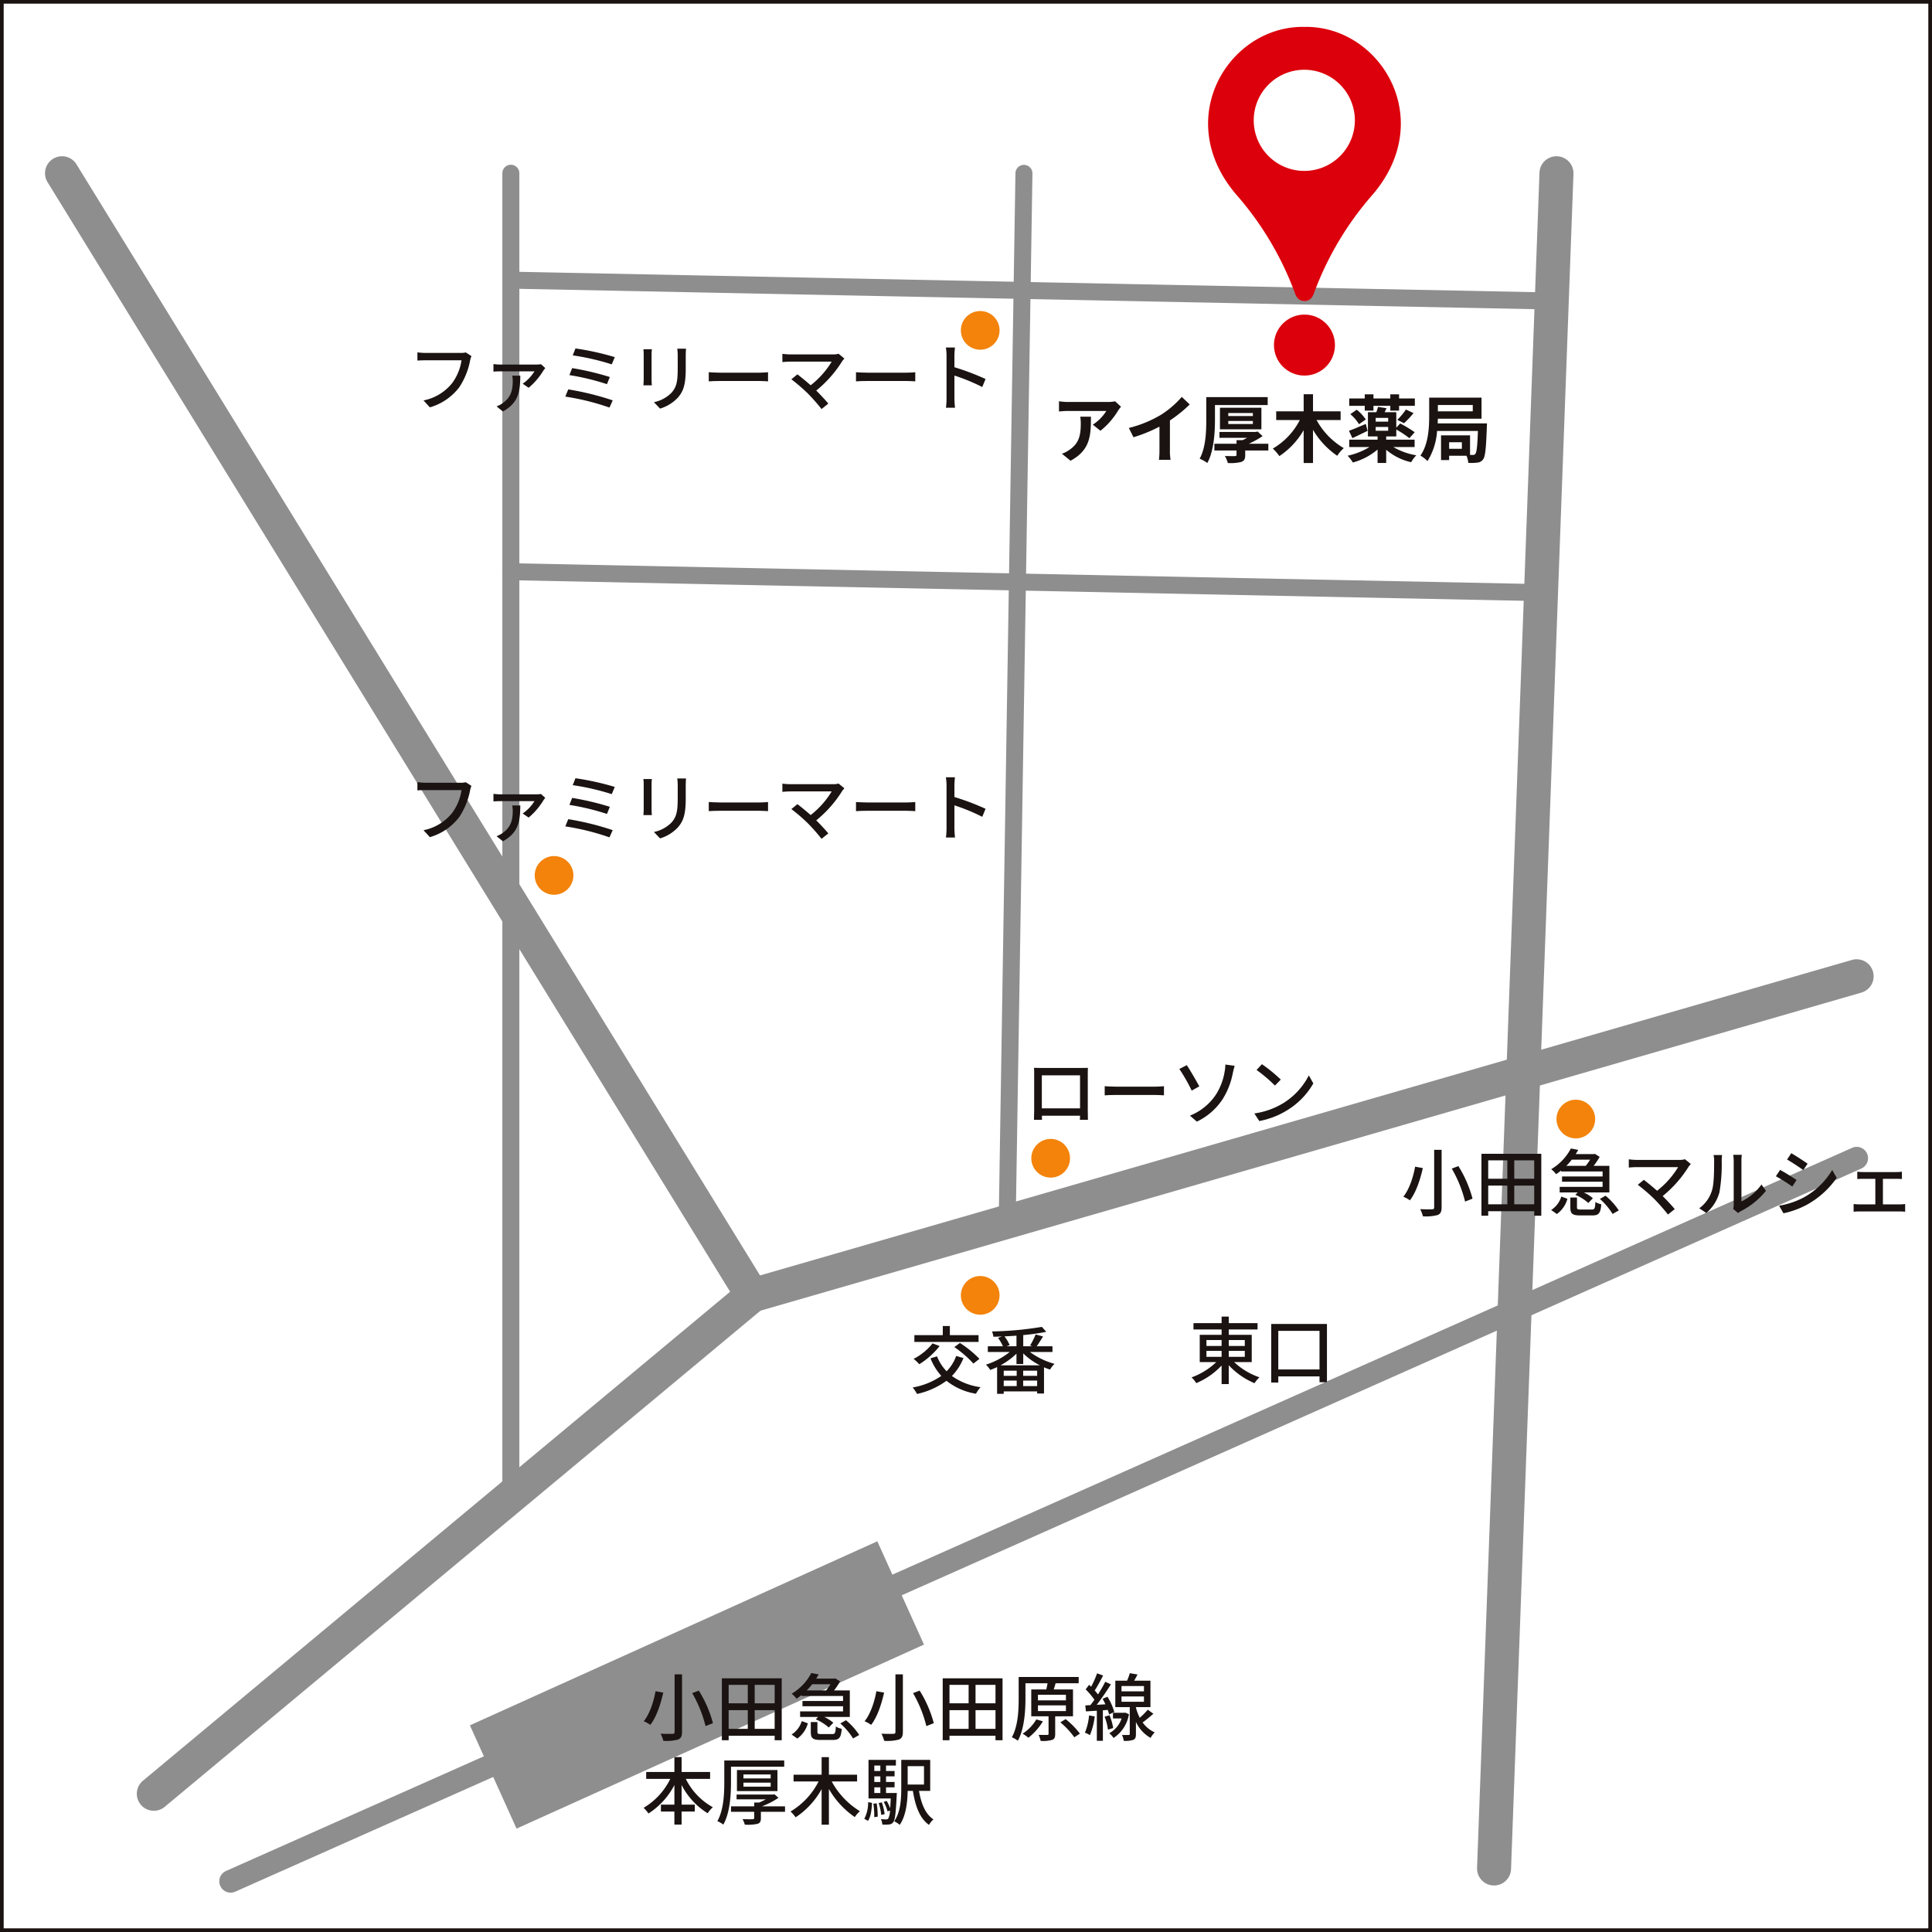 <svg xmlns="http://www.w3.org/2000/svg" width="524.913" height="524.913"><g transform="translate(-237.031 -37.808)"><path data-name="パス 68" d="M299.693 552.031a3.08 3.08 0 01-1.253-5.893L740.2 349.689a3.079 3.079 0 112.5 5.627L300.943 551.765a3.085 3.085 0 01-1.25.266z" fill="#8e8e8f"/><circle data-name="楕円形 9" cx="5.257" cy="5.257" r="5.257" transform="translate(659.917 336.589)" fill="#f3830a"/><circle data-name="楕円形 10" cx="5.257" cy="5.257" r="5.257" transform="translate(498.092 384.493)" fill="#f3830a"/><circle data-name="楕円形 11" cx="5.257" cy="5.257" r="5.257" transform="translate(498.092 122.309)" fill="#f3830a"/><circle data-name="楕円形 12" cx="5.257" cy="5.257" r="5.257" transform="translate(382.307 270.395)" fill="#f3830a"/><path data-name="長方形 5" fill="#8e8e8f" d="M364.697 506.568l110.698-49.999 12.676 28.065-110.698 49.998z"/><circle data-name="楕円形 13" cx="5.257" cy="5.257" r="5.257" transform="translate(517.232 347.246)" fill="#f3830a"/><g data-name="グループ 30"><g data-name="グループ 29" fill="#1a1311"><path data-name="パス 69" d="M417.237 497.681c-.66 2.92-1.781 6.541-3.521 8.761a8.658 8.658 0 00-1.78-.98c1.68-2.08 2.74-5.522 3.2-8.162zm5.1-4.962v15.624c0 1.24-.32 1.78-1.1 2.1a12.458 12.458 0 01-3.98.34 9 9 0 00-.74-1.94c1.36.059 2.82.059 3.24.04s.56-.141.56-.54v-15.624zm4.561 4.421a32.428 32.428 0 013.841 8.842l-2.02.8a33.975 33.975 0 00-3.621-8.962z"/><path data-name="パス 70" d="M449.42 493.8v16.823h-1.92V509.4H435v1.221h-1.84V493.8zM435 495.58v5h5.2v-5zm0 11.942h5.2v-5.081H435zm12.5-11.942h-5.421v5h5.421zm0 11.942v-5.081h-5.421v5.081z"/><path data-name="パス 71" d="M452.1 509.063a6.506 6.506 0 002.76-3.641l1.661.6a7.535 7.535 0 01-2.861 4.142zm2.7-10.723a14.143 14.143 0 01-1.359 1 6.565 6.565 0 00-1.321-1.361 14.217 14.217 0 005.341-5.621l2 .38c-.22.38-.439.76-.68 1.14h4.919l.3-.06 1.28.821a20.12 20.12 0 01-1.639 2.44h4.28v7.221H461a11.416 11.416 0 012.44 1.56l-1.24 1.3a13.028 13.028 0 00-3.521-2.221l.62-.639h-4.881v-1.521h11.663v-1.4h-11.024v-1.42h11.022V498.6H454.8zm2.9-2.941a16.491 16.491 0 01-1.48 1.681h5.28a18.061 18.061 0 001.18-1.681zm5.441 13.543c.76 0 .9-.259.98-2.06a4.88 4.88 0 001.6.64c-.18 2.441-.72 3.021-2.4 3.021H460c-2.18 0-2.68-.5-2.68-2.16v-2.7h1.8v2.68c0 .5.18.58 1.08.58zm3.741-3.76a18.737 18.737 0 013.6 4l-1.679.96a18.251 18.251 0 00-3.461-4.081z"/><path data-name="パス 72" d="M477.237 497.681c-.66 2.92-1.781 6.541-3.521 8.761a8.658 8.658 0 00-1.78-.98c1.68-2.08 2.741-5.522 3.2-8.162zm5.1-4.962v15.624c0 1.24-.32 1.78-1.1 2.1a12.458 12.458 0 01-3.98.34 9 9 0 00-.74-1.94c1.36.059 2.82.059 3.241.04s.559-.141.559-.54v-15.624zm4.561 4.421a32.428 32.428 0 013.841 8.842l-2.02.8a33.975 33.975 0 00-3.621-8.962z"/><path data-name="パス 73" d="M509.42 493.8v16.823h-1.92V509.4H495v1.221h-1.84V493.8zM495 495.58v5h5.2v-5zm0 11.942h5.2v-5.081H495zm12.5-11.942h-5.421v5h5.421zm0 11.942v-5.081h-5.421v5.081z"/><path data-name="パス 74" d="M523.719 504.121v4.779c0 .881-.16 1.381-.821 1.62a9.062 9.062 0 01-3.121.281 7.273 7.273 0 00-.559-1.64c1.04.02 2.04.02 2.34.02.28 0 .36-.08.36-.321v-4.741h-4.7v-7.3h4.082c.139-.56.26-1.16.34-1.68h-6v4.1c0 3.341-.281 8.262-2.061 11.5a7.659 7.659 0 00-1.64-.92c1.72-3.081 1.86-7.462 1.86-10.6v-5.782h16.3v1.7h-6.262c-.159.58-.34 1.16-.52 1.68h5.242v7.3zm-3.341 1.36a16.4 16.4 0 01-3.941 4.461 11.5 11.5 0 00-1.561-1.1 11.9 11.9 0 003.722-3.881zm-1.341-5.7h7.6v-1.519h-7.6zm0 2.921h7.6v-1.56h-7.6zm7.522 2.181a22.344 22.344 0 013.88 3.94l-1.52 1a21.228 21.228 0 00-3.8-4.061z"/><path data-name="パス 75" d="M534.456 504.142a18.265 18.265 0 01-1.3 5.081 9.36 9.36 0 00-1.36-.66 15.326 15.326 0 001.12-4.681zm2.221-1.661v8.3h-1.641V502.6c-1.08.059-2.08.139-2.96.179l-.18-1.62 1.4-.08c.34-.44.721-.94 1.08-1.46A19.207 19.207 0 00532 496.8l.94-1.24c.18.16.36.339.541.52a24 24 0 001.62-3.641l1.639.6c-.7 1.36-1.559 2.961-2.28 4.061a12.231 12.231 0 01.881 1.081 36.259 36.259 0 001.98-3.442l1.54.7c-1.12 1.781-2.56 3.9-3.861 5.562l2.36-.14a15.027 15.027 0 00-.759-1.5l1.32-.559a16.284 16.284 0 011.86 4.14l-1.42.661a11.048 11.048 0 00-.36-1.221zm1.8 1.34a15.6 15.6 0 011 3.482l-1.421.439a13.514 13.514 0 00-.92-3.52zm5.28-.28a9.522 9.522 0 01-4.18 6.459 5.879 5.879 0 00-1.16-1.28 7.3 7.3 0 003.361-4.021h-2.361v-1.541h3.061l.26-.04zm6.641-.119c-.939.819-2 1.7-2.92 2.36a8.008 8.008 0 003.281 2.7 7.181 7.181 0 00-1.12 1.5 9.556 9.556 0 01-3.982-4.34v3.281c0 .84-.119 1.32-.7 1.58a6.774 6.774 0 01-2.6.28 6.676 6.676 0 00-.48-1.6c.8.02 1.56.02 1.8 0 .239 0 .3-.06.3-.281v-7.281h-3.921v-7.182h3.2a16.986 16.986 0 00.74-2.04l2.1.36c-.3.58-.62 1.16-.92 1.68h4.424v7.182h-3.942v.14a13.639 13.639 0 001.041 2.76 20.4 20.4 0 002.18-2.2zm-8.661-6.082h6.1v-1.44h-6.1zm0 2.821h6.1v-1.44h-6.1z"/></g></g><g data-name="グループ 32"><g data-name="グループ 31" fill="#1a1311"><path data-name="パス 76" d="M423.358 521.119a17.765 17.765 0 007.342 7.7 8.476 8.476 0 00-1.4 1.641 19.422 19.422 0 01-7.082-7.682v5.342h3.582V530h-3.581v3.541h-1.96V530H416.6v-1.879h3.661V522.8a20.336 20.336 0 01-7.042 7.722 10.8 10.8 0 00-1.32-1.541 18.585 18.585 0 007.242-7.861H412.6v-1.881h7.662V515.2h1.96v4.041h7.742v1.881z"/><path data-name="パス 77" d="M435.637 522.059c0 3.341-.26 8.242-2.08 11.482a7.651 7.651 0 00-1.621-.939c1.72-3.061 1.88-7.422 1.88-10.543v-5.942H450.1v1.7h-14.463zm14.683 8h-6.561v1.72c0 .9-.2 1.321-.941 1.561a12.906 12.906 0 01-3.421.219 7.531 7.531 0 00-.62-1.52c1.16.061 2.4.061 2.741.039.32 0 .42-.08.42-.34v-1.679h-6.3v-1.479h6.3v-1.041h1.362a14.353 14.353 0 001.78-.859h-7.922v-1.3h9.882l.4-.08 1.1.961a21.621 21.621 0 01-4.5 2.32h6.281zm-13.063-5.622v-5.72h11v5.72zm1.761-3.437h7.4v-1.08h-7.4zm0 2.24h7.4v-1.1h-7.4z"/><path data-name="パス 78" d="M463 521.818a21.466 21.466 0 007.662 8.082 7.606 7.606 0 00-1.381 1.6 23.284 23.284 0 01-7.041-7.641v9.7h-1.98V523.9a21.7 21.7 0 01-7.062 7.663 9.4 9.4 0 00-1.38-1.581 20.061 20.061 0 007.621-8.162h-6.8v-1.839h7.622v-4.762h1.98v4.762h7.659v1.839z"/><path data-name="パス 79" d="M471.856 531.961a9.439 9.439 0 001.04-4.522l1.06.2c-.1 1.839-.3 3.74-1.1 4.88zm8.842-7s-.02.48-.04.7c-.24 4.84-.46 6.641-.961 7.262a1.521 1.521 0 01-1.12.58 10.673 10.673 0 01-1.82.019 3.892 3.892 0 00-.4-1.48 11.185 11.185 0 001.44.08.651.651 0 00.56-.221 5.1 5.1 0 00.481-2.2l-.66.26a10.655 10.655 0 00-1.041-2.58l.8-.281a11.516 11.516 0 01.941 2.021c.059-.721.119-1.6.159-2.682H473v-10.482h7.441v1.543h-2.68v1.481h2.321v1.46h-2.321v1.52h2.321v1.461h-2.321v1.539zm-5.481 2.8a21.4 21.4 0 01.28 3.621l-.94.14a21.635 21.635 0 00-.241-3.662zm-.641-10.262v1.481h1.641v-1.48zm1.641 2.941h-1.641v1.52h1.641zm-1.641 4.52h1.641v-1.54h-1.641zm1.881 5.941a15.2 15.2 0 00-.7-3.22l.86-.18a14.969 14.969 0 01.76 3.2zm10.262-6.521c.58 3.441 1.741 6.322 3.921 7.742a5.533 5.533 0 00-1.2 1.5c-2.54-1.8-3.72-5.08-4.38-9.242h-1.42c-.061 3-.441 6.762-2.16 9.223a6.836 6.836 0 00-1.5-.961c1.78-2.541 1.92-6.241 1.92-9.121v-7.563h7.862v8.422zm-3.08-6.721v5h4.44v-5z"/></g></g><g data-name="グループ 34"><g data-name="グループ 33" fill="#1a1311"><path data-name="パス 80" d="M540.813 149.363a20.363 20.363 0 01-4.8 5.482l-2.08-1.66a11.905 11.905 0 003.68-3.721H527.19c-.84 0-1.5.059-2.44.14v-2.781a15.856 15.856 0 002.44.2h10.783a10.322 10.322 0 002.04-.18l1.581 1.48a9.934 9.934 0 00-.781 1.04zm-12.922 13.623l-2.341-1.9a7.88 7.88 0 002.1-1.1c2.54-1.759 3.021-3.88 3.021-7.161a11.111 11.111 0 00-.14-1.8h2.9c.001 4.96-.099 9.04-5.54 11.961z"/><path data-name="パス 81" d="M552.472 150.5a25.643 25.643 0 005.64-4.861l2.161 2.06a36.7 36.7 0 01-5.381 4.341v8.082a13.749 13.749 0 00.18 2.62h-3.161a22.349 22.349 0 00.141-2.62v-6.4a40.127 40.127 0 01-7.062 2.88l-1.261-2.52a32.2 32.2 0 008.743-3.582z"/><path data-name="パス 82" d="M567.13 151.824c0 3.421-.279 8.522-2.08 11.782a9.641 9.641 0 00-2.08-1.179c1.679-3.022 1.8-7.462 1.8-10.6V145.7h16.683v2.16H567.13zm14.5 8.382h-6.282v1.26c0 1.06-.26 1.56-1.121 1.86a12.023 12.023 0 01-3.6.28 8.487 8.487 0 00-.8-1.919c1.06.059 2.38.059 2.721.04s.439-.1.439-.361v-1.16h-6.017v-1.841h6.021v-.98h1.66c.4-.18.821-.4 1.2-.62h-7.5v-1.6h9.862l.5-.12 1.36 1.26a27.161 27.161 0 01-3.72 2.06h5.281zm-13.144-5.762v-5.861h11.263v5.861zm2.261-3.6h6.682v-.821h-6.682zm0 2.16h6.682v-.819h-6.682z"/><path data-name="パス 83" d="M594.731 151.924a19.85 19.85 0 007.4 7.641 9.34 9.34 0 00-1.78 2.081 22.207 22.207 0 01-6.583-7.061v9.021h-2.54v-8.921a21.149 21.149 0 01-6.6 7.042 12.345 12.345 0 00-1.78-2.041 19.1 19.1 0 007.34-7.762h-6.42v-2.361h7.461v-4.64h2.54v4.64h7.5v2.361z"/><path data-name="パス 84" d="M615.592 159.266a18.024 18.024 0 006.241 2.24 9.2 9.2 0 00-1.4 1.881 15.741 15.741 0 01-6.782-3.381v3.581h-2.339v-3.642a17.463 17.463 0 01-6.722 3.522 9.751 9.751 0 00-1.421-1.841 19.317 19.317 0 005.941-2.36h-5.5v-2h7.7v-.881h-2.62V149.8h2.281a14.978 14.978 0 00.461-1.441l2.32.361c-.181.38-.36.74-.521 1.08h3.162v4.2l1.059-1.141a33.719 33.719 0 013.942 2.381l-1.441 1.62a28.206 28.206 0 00-3.56-2.36v1.88h-2.742v.881h7.722v2zm-7-4.4c-1.381.681-2.881 1.4-4.121 1.981l-.941-2c1.181-.4 2.881-1.141 4.581-1.861zm-.761-6.8h-4.221v-2h4.221v-1.121h2.36v1.121h4.581v-1.121h2.381v1.121h4.282v2h-4.282v1.3h-2.381v-1.3h-4.582v1.3h-2.36zm-2.18 1.06a12.484 12.484 0 012.46 2.641l-1.839 1.3a11.939 11.939 0 00-2.362-2.74zm8.541 2.221h-3.4v1.02h3.4zm-3.4 3.5h3.4V153.8h-3.4zm5.861-2.961a17.569 17.569 0 002.361-2.821l2.06.981a23.279 23.279 0 01-2.58 2.74z"/><path data-name="パス 85" d="M641.033 152.845s-.019.679-.04.96c-.2 5.8-.42 8.061-1.02 8.821a2.062 2.062 0 01-1.52.86 13.344 13.344 0 01-2.5.08 6.42 6.42 0 00-.48-1.94h-4.721v1.181h-2.2v-6.722h7.882v5.321h.779a.689.689 0 00.66-.28c.341-.4.561-2.021.7-6.222h-11.1a17.65 17.65 0 01-2.6 8.183 8.73 8.73 0 00-1.921-1.5c2.2-3.12 2.381-7.682 2.381-10.862v-4.881h14.223v5.721H627.69c-.02.4-.02.84-.06 1.281zm-13.343-5v1.72h9.483v-1.72zm6.522 10.123h-3.461v1.78h3.461z"/></g></g><path data-name="長方形 6" fill="none" stroke="#1a1311" stroke-miterlimit="10" d="M237.531 38.308h523.913v523.913H237.531z"/><path data-name="パス 86" d="M278.826 529.785a4.619 4.619 0 01-2.959-8.169L435.4 388.762 249.949 87.3a4.619 4.619 0 017.868-4.841l189.65 308.277-165.688 137.98a4.6 4.6 0 01-2.953 1.069z" fill="#8e8e8f"/><path data-name="パス 87" d="M441.434 394.37a4.619 4.619 0 01-1.281-9.057l300.018-86.69a4.619 4.619 0 112.564 8.875l-300.017 86.69a4.619 4.619 0 01-1.284.182z" fill="#8e8e8f"/><path data-name="パス 88" d="M642.959 550.08h-.173a4.619 4.619 0 01-4.446-4.786L655.3 84.712a4.619 4.619 0 119.232.34l-16.96 460.579a4.619 4.619 0 01-4.613 4.449z" fill="#8e8e8f"/><path data-name="パス 89" d="M375.824 446.7a2.309 2.309 0 01-2.309-2.309V84.882a2.309 2.309 0 114.619 0v359.507a2.309 2.309 0 01-2.31 2.311z" fill="#8e8e8f"/><path data-name="パス 90" d="M510.685 372.051h-.039a2.311 2.311 0 01-2.272-2.347l4.547-284.859a2.31 2.31 0 014.619.073l-4.547 284.86a2.31 2.31 0 01-2.308 2.273z" fill="#8e8e8f"/><path data-name="パス 91" d="M658.638 121.9h-.047l-282.813-5.667a2.309 2.309 0 11.093-4.618l282.812 5.667a2.31 2.31 0 01-.045 4.619z" fill="#8e8e8f"/><path data-name="パス 92" d="M654.638 201.111h-.048l-278.813-5.668a2.309 2.309 0 01-2.262-2.356 2.286 2.286 0 012.356-2.262l278.813 5.668a2.309 2.309 0 01-.046 4.618z" fill="#8e8e8f"/><g data-name="グループ 36"><circle data-name="楕円形 14" cx="8.287" cy="8.287" r="8.287" transform="translate(583.157 123.279)" fill="#dc000c"/><g data-name="グループ 35"><path data-name="パス 93" d="M592.524 45.118c-.25-.006-.5-.01-.758-.01h-.645c-.255 0-.506 0-.756.01-20.164.51-35.033 25.785-16.977 46.1a85.388 85.388 0 0115.367 25.961c.475 1.44 1.173 2.413 2.689 2.413s2.215-.973 2.688-2.413A85.443 85.443 0 01609.5 91.217c18.057-20.317 3.186-45.589-16.976-46.099zM591.4 84.242A13.74 13.74 0 11605.141 70.5 13.74 13.74 0 01591.4 84.242z" fill="#dc000c"/></g></g><g data-name="グループ 38"><g data-name="グループ 37" fill="#1a1311"><path data-name="パス 94" d="M623.607 355.169c-.66 2.92-1.78 6.541-3.52 8.762a8.615 8.615 0 00-1.78-.981c1.679-2.08 2.74-5.521 3.2-8.162zm5.1-4.962v15.624c0 1.24-.32 1.78-1.1 2.1a12.493 12.493 0 01-3.98.339 9 9 0 00-.74-1.94c1.36.06 2.82.06 3.241.04s.559-.141.559-.54v-15.623zm4.561 4.421a32.423 32.423 0 013.841 8.843l-2.021.8a33.882 33.882 0 00-3.621-8.962z"/><path data-name="パス 95" d="M655.791 351.288v16.823h-1.921v-1.22h-12.5v1.22h-1.84v-16.823zm-14.424 1.78v5h5.2v-5zm0 11.943h5.2v-5.081h-5.2zm12.5-11.943h-5.421v5h5.421zm0 11.943v-5.081h-5.421v5.081z"/><path data-name="パス 96" d="M658.467 366.551a6.5 6.5 0 002.76-3.641l1.661.6a7.537 7.537 0 01-2.861 4.14zm2.7-10.722a14.2 14.2 0 01-1.36 1 6.56 6.56 0 00-1.321-1.36 14.226 14.226 0 005.342-5.621l2 .38c-.22.379-.439.759-.68 1.139h4.921l.3-.059 1.28.82a20.071 20.071 0 01-1.639 2.44h4.28v7.222h-6.921a11.456 11.456 0 012.44 1.561l-1.241 1.3a13 13 0 00-3.52-2.22l.62-.64h-4.881v-1.52h11.662v-1.4h-11.021v-1.42h11.021v-1.36h-11.282zm2.9-2.941a16.6 16.6 0 01-1.48 1.68h5.281a17.865 17.865 0 001.18-1.68zm5.441 13.543c.761 0 .9-.26.98-2.061a4.9 4.9 0 001.6.641c-.18 2.44-.721 3.02-2.4 3.02h-3.321c-2.181 0-2.681-.5-2.681-2.16v-2.7h1.8v2.681c0 .5.18.58 1.08.58zm3.741-3.761a18.818 18.818 0 013.6 4l-1.681.96a18.22 18.22 0 00-3.461-4.081z"/><path data-name="パス 97" d="M695.83 354.769a32.018 32.018 0 01-7.061 8c1.18 1.179 2.48 2.58 3.281 3.54l-1.841 1.48a51.624 51.624 0 00-3.7-4.2 46.929 46.929 0 00-4.5-3.881l1.639-1.34c.761.561 2.261 1.78 3.6 2.961a23.583 23.583 0 005.722-6.422h-11.242c-.8 0-1.741.08-2.162.12v-2.24a17.362 17.362 0 002.162.16h11.562a5.135 5.135 0 001.54-.18l1.58 1.3c-.22.261-.439.501-.58.702z"/><path data-name="パス 98" d="M702.168 361.229c.58-1.78.58-5.68.58-7.981a6.233 6.233 0 00-.16-1.62h2.32a15.342 15.342 0 00-.1 1.6 43.745 43.745 0 01-.621 8.541 11.235 11.235 0 01-3.56 5.6l-1.921-1.28a9.26 9.26 0 003.462-4.86zm5.9 3.782v-11.843a14.715 14.715 0 00-.12-1.6h2.321a12.077 12.077 0 00-.1 1.6v11.062a14.063 14.063 0 005.44-4.6l1.221 1.72a21.041 21.041 0 01-6.821 5.521 6.165 6.165 0 00-.761.5l-1.32-1.1a5.771 5.771 0 00.141-1.26z"/><path data-name="パス 99" d="M725.148 358.409l-1.16 1.78a50.155 50.155 0 00-4.461-2.8l1.141-1.72c1.26.66 3.54 2.08 4.48 2.74zm2.021 4.7a20.574 20.574 0 007.662-7.422l1.22 2.121a23.823 23.823 0 01-7.822 7.162 23.47 23.47 0 01-6.641 2.48l-1.181-2.06a21.951 21.951 0 006.762-2.28zm.98-9.122l-1.18 1.721c-1.02-.74-3.16-2.161-4.4-2.861l1.14-1.72c1.239.701 3.5 2.181 4.44 2.861z"/><path data-name="パス 100" d="M743.108 356.249h9.2a11.255 11.255 0 001.46-.1v2c-.46-.04-1.021-.06-1.46-.06h-3.7v6.941h4.621a10.017 10.017 0 001.42-.1v2.1a12.158 12.158 0 00-1.42-.08h-11.061a13.381 13.381 0 00-1.521.08v-2.1a13.477 13.477 0 001.521.1h4.381v-6.941h-3.441c-.36 0-1.04.02-1.461.06v-2a12.616 12.616 0 001.461.1z"/></g></g><g data-name="グループ 40"><g data-name="グループ 39" fill="#1a1311"><path data-name="パス 101" d="M364.763 252.492a19.846 19.846 0 01-2.981 7.342 15.421 15.421 0 01-7.962 5.421l-1.72-1.881a13.2 13.2 0 007.822-4.761 13.81 13.81 0 002.5-6.141H352.6c-.86 0-1.66.04-2.16.08v-2.24a17.936 17.936 0 002.16.16h9.7a5.1 5.1 0 001.281-.14l1.54 1a6.079 6.079 0 00-.358 1.16z"/><path data-name="パス 102" d="M384.683 255.232a18.637 18.637 0 01-4.021 4.7l-1.62-1.1a11.382 11.382 0 003.2-3.361h-9.161c-.641 0-1.3.02-1.981.08v-2.061a15.908 15.908 0 001.981.141h9.619a8.711 8.711 0 001.319-.1l1.161 1.061a6.969 6.969 0 00-.497.64zm-11.022 11.143l-1.721-1.38a7.07 7.07 0 001.5-.761c2.5-1.7 2.9-3.7 2.9-6.281a7 7 0 00-.14-1.3h2.2c-.079 4.041-.3 7.282-4.739 9.722z"/><path data-name="パス 103" d="M403.5 263.354l-.879 1.96a65.954 65.954 0 00-12-2.98l.8-1.96a76.221 76.221 0 0112.079 2.98zm-.78-6.341l-.78 1.94a65.241 65.241 0 00-10.2-2.46l.74-1.9a74.993 74.993 0 0110.242 2.42zm1.34-5.4l-.819 1.96a65.748 65.748 0 00-10.6-2.44l.74-1.88a72.627 72.627 0 0110.681 2.359z"/><path data-name="パス 104" d="M414.061 250.952v6.7c0 .521.04 1.221.08 1.62h-2.3c.02-.339.08-1.04.08-1.62v-6.7a12.919 12.919 0 00-.08-1.48h2.3c-.041.42-.08.92-.08 1.48zm9.281.2v3.561c0 4.581-.72 6.281-2.2 7.962a10.935 10.935 0 01-4.781 2.92l-1.66-1.741a9.329 9.329 0 004.8-2.6c1.4-1.6 1.661-3.16 1.661-6.661v-3.441a15.465 15.465 0 00-.12-1.84h2.38c-.04.52-.08 1.12-.08 1.84z"/><path data-name="パス 105" d="M432.58 255.833h10.883c.96 0 1.74-.08 2.24-.12v2.48c-.44-.019-1.36-.1-2.24-.1H432.58c-1.1 0-2.3.04-2.98.1v-2.48c.66.04 1.9.12 2.98.12z"/><path data-name="パス 106" d="M465.863 252.692a31.983 31.983 0 01-7.061 8c1.179 1.18 2.48 2.58 3.28 3.54l-1.84 1.481a51.848 51.848 0 00-3.7-4.2 46.933 46.933 0 00-4.5-3.881l1.641-1.34c.759.561 2.26 1.78 3.6 2.961a23.6 23.6 0 005.717-6.421h-11.24c-.8 0-1.74.08-2.16.12v-2.24a17.33 17.33 0 002.16.16h11.562a5.1 5.1 0 001.541-.181l1.58 1.3c-.219.261-.443.501-.58.701z"/><path data-name="パス 107" d="M472.58 255.833h10.883c.96 0 1.74-.08 2.24-.12v2.48c-.44-.019-1.36-.1-2.24-.1H472.58c-1.1 0-2.3.04-2.98.1v-2.48c.66.04 1.9.12 2.98.12z"/><path data-name="パス 108" d="M494.2 251.231a14.5 14.5 0 00-.179-2.24h2.46c-.06.66-.14 1.541-.14 2.24v3.122a67.453 67.453 0 018.462 3.2l-.9 2.179a52.447 52.447 0 00-7.561-3.12v6.181a23.417 23.417 0 00.16 2.56h-2.46a20.941 20.941 0 00.159-2.56z"/></g></g><g data-name="グループ 42"><g data-name="グループ 41" fill="#1a1311"><path data-name="パス 109" d="M364.763 135.721a19.846 19.846 0 01-2.981 7.342 15.421 15.421 0 01-7.962 5.421l-1.72-1.884a13.2 13.2 0 007.822-4.761 13.81 13.81 0 002.5-6.141H352.6c-.86 0-1.66.04-2.16.08v-2.24a17.936 17.936 0 002.16.16h9.7a5.1 5.1 0 001.281-.14l1.54 1a6.079 6.079 0 00-.358 1.163z"/><path data-name="パス 110" d="M384.683 138.461a18.637 18.637 0 01-4.021 4.7l-1.62-1.1a11.382 11.382 0 003.2-3.361h-9.161c-.641 0-1.3.02-1.981.08v-2.061a15.908 15.908 0 001.981.141h9.619a8.711 8.711 0 001.319-.1l1.161 1.061a6.965 6.965 0 00-.497.64zM373.661 149.6l-1.721-1.38a7.07 7.07 0 001.5-.761c2.5-1.7 2.9-3.7 2.9-6.281a7 7 0 00-.14-1.3h2.2c-.079 4.045-.3 7.286-4.739 9.722z"/><path data-name="パス 111" d="M403.5 146.583l-.879 1.96a65.957 65.957 0 00-12-2.98l.8-1.96a76.219 76.219 0 0112.079 2.98zm-.78-6.341l-.78 1.94a65.243 65.243 0 00-10.2-2.46l.74-1.9a74.991 74.991 0 0110.242 2.42zm1.34-5.4l-.819 1.96a65.749 65.749 0 00-10.6-2.44l.74-1.88a72.627 72.627 0 0110.681 2.359z"/><path data-name="パス 112" d="M414.061 134.181v6.7c0 .521.04 1.221.08 1.62h-2.3c.02-.339.08-1.04.08-1.62v-6.7a12.919 12.919 0 00-.08-1.48h2.3c-.041.42-.08.92-.08 1.48zm9.281.2v3.561c0 4.581-.72 6.281-2.2 7.962a10.935 10.935 0 01-4.781 2.92l-1.66-1.741a9.329 9.329 0 004.8-2.6c1.4-1.6 1.661-3.16 1.661-6.661v-3.441a15.465 15.465 0 00-.12-1.84h2.38c-.04.52-.08 1.12-.08 1.84z"/><path data-name="パス 113" d="M432.58 139.062h10.883c.96 0 1.74-.08 2.24-.12v2.48c-.44-.019-1.36-.1-2.24-.1H432.58c-1.1 0-2.3.04-2.98.1v-2.48c.66.04 1.9.12 2.98.12z"/><path data-name="パス 114" d="M465.863 135.921a31.983 31.983 0 01-7.061 8c1.179 1.18 2.48 2.58 3.28 3.54l-1.84 1.481a51.846 51.846 0 00-3.7-4.2 46.933 46.933 0 00-4.5-3.881l1.641-1.34c.759.561 2.26 1.78 3.6 2.961a23.6 23.6 0 005.717-6.421h-11.24c-.8 0-1.74.08-2.16.12v-2.24a17.33 17.33 0 002.16.16h11.562a5.1 5.1 0 001.541-.181l1.58 1.3c-.219.261-.443.501-.58.701z"/><path data-name="パス 115" d="M472.58 139.062h10.883c.96 0 1.74-.08 2.24-.12v2.48c-.44-.019-1.36-.1-2.24-.1H472.58c-1.1 0-2.3.04-2.98.1v-2.48c.66.04 1.9.12 2.98.12z"/><path data-name="パス 116" d="M494.2 134.46a14.5 14.5 0 00-.179-2.24h2.46c-.06.66-.14 1.541-.14 2.24v3.122a67.45 67.45 0 018.462 3.2l-.9 2.179a52.447 52.447 0 00-7.561-3.12v6.181a23.416 23.416 0 00.16 2.56h-2.46a20.94 20.94 0 00.159-2.56z"/></g></g><g data-name="グループ 44"><g data-name="グループ 43" fill="#1a1311"><path data-name="パス 117" d="M572.334 407.875a18.938 18.938 0 006.882 4.141 7.846 7.846 0 00-1.341 1.6 20.421 20.421 0 01-7-4.881v5.121h-1.94v-5.041a20.254 20.254 0 01-6.882 4.78 8.718 8.718 0 00-1.281-1.559 19.056 19.056 0 006.722-4.162h-4.5v-7.4h5.942v-1.461h-7.642v-1.721h7.642v-1.779h1.94v1.779h7.824v1.721h-7.821v1.461h6.241v7.4zm-7.522-4.381h4.122v-1.6h-4.122zm0 2.961h4.122v-1.621h-4.122zm6.062-4.56v1.6h4.36v-1.6zm4.36 2.939h-4.36v1.621h4.36z"/><path data-name="パス 118" d="M597.556 397.514v15.843h-2.021v-1.582h-11.2v1.663h-1.92v-15.924zm-2.021 12.361v-10.48h-11.2v10.48z"/></g></g><g data-name="グループ 46"><g data-name="グループ 45" fill="#1a1311"><path data-name="パス 119" d="M498.8 406.776a14.874 14.874 0 01-3.141 4.882 17.4 17.4 0 007.781 3.04 8.972 8.972 0 00-1.24 1.781 17.313 17.313 0 01-8.021-3.521 21.289 21.289 0 01-8 3.581 10.458 10.458 0 00-1.18-1.761 19.669 19.669 0 007.781-3.14 15.915 15.915 0 01-2.94-4.782l1.78-.54a12.1 12.1 0 002.6 4.062 11.511 11.511 0 002.6-4.161zm-6.482-3.26a21.171 21.171 0 01-5.521 4.941 15.354 15.354 0 00-1.54-1.46 15.352 15.352 0 005.14-4.2zM502.9 402.4h-17.442v-1.84h7.722v-2.481h1.92v2.481h7.8zm-5.06.28a29.891 29.891 0 015.3 4.321l-1.641 1.28a29.964 29.964 0 00-5.181-4.481z"/><path data-name="パス 120" d="M516.86 405.137a20.132 20.132 0 006.682 3.22 7.161 7.161 0 00-1.221 1.56c-.54-.18-1.1-.38-1.64-.62v7.122h-1.861v-.58h-9.082v.66h-1.8v-7.262c-.62.3-1.26.56-1.86.781a7.172 7.172 0 00-1.181-1.441 19.889 19.889 0 006.462-3.44h-5.941v-1.561h4.1a12.144 12.144 0 00-1.321-2.261l1.061-.4c-.78.04-1.561.061-2.321.08a5.893 5.893 0 00-.38-1.44 92.723 92.723 0 0013.543-1.241l1.2 1.341a56.189 56.189 0 01-6.261.88v3.041h2.5l-.64-.2a19.924 19.924 0 001.5-3l2.021.54c-.58.94-1.2 1.94-1.721 2.661h4.281v1.561zm2.7 3.62a18.373 18.373 0 01-4.521-3.24v2.9H513.2V405.6a20.194 20.194 0 01-4.341 3.16zm-6.3 1.461h-3.522v1.4h3.522zm-3.522 4.18h3.522v-1.5h-3.522zm3.461-13.7c-1.08.08-2.18.14-3.261.2a9.573 9.573 0 011.4 2.36l-.82.32h2.68zm5.621 9.523h-3.8v1.4h3.8zm0 4.18v-1.5h-3.8v1.5z"/></g></g><g data-name="グループ 48"><g data-name="グループ 47" fill="#1a1311"><path data-name="パス 121" d="M519.911 327.963h10.862c.46 0 1.181 0 1.841-.021-.04.54-.04 1.161-.04 1.721v9.822c0 .7.04 2.42.04 2.58h-2.18c.019-.1.019-.559.04-1.12h-10.363c0 .54 0 1.021.02 1.12h-2.18c.02-.179.06-1.78.06-2.58v-9.822c0-.52 0-1.221-.04-1.74.8.04 1.44.04 1.94.04zm.18 10.982h10.383v-8.982h-10.383z"/><path data-name="パス 122" d="M540.151 333.044h10.882c.961 0 1.741-.08 2.241-.12v2.48c-.44-.019-1.36-.1-2.241-.1h-10.882c-1.1 0-2.3.04-2.98.1v-2.48c.66.04 1.9.12 2.98.12z"/><path data-name="パス 123" d="M562.872 332.964l-2.06 1.16a45.816 45.816 0 00-3.361-5.881l2.02-1.041c.921 1.361 2.68 4.421 3.401 5.762zm4.44 2.36a16.59 16.59 0 002.441-6.324 11.262 11.262 0 00.2-1.96l2.521.34c-.18.639-.38 1.46-.48 1.9a20.474 20.474 0 01-2.741 7.1 17.164 17.164 0 01-7.041 6.161l-1.881-1.62a15.267 15.267 0 006.981-5.597z"/><path data-name="パス 124" d="M585.692 337.524a19.043 19.043 0 006.942-7.541l1.22 2.181a20.455 20.455 0 01-7.021 7.241 22.051 22.051 0 01-7.662 2.981l-1.34-2.061a20.763 20.763 0 007.861-2.801zm-.679-6.4l-1.581 1.621a43.4 43.4 0 00-5-4.241l1.461-1.561a42.16 42.16 0 015.12 4.18z"/></g></g></g></svg>